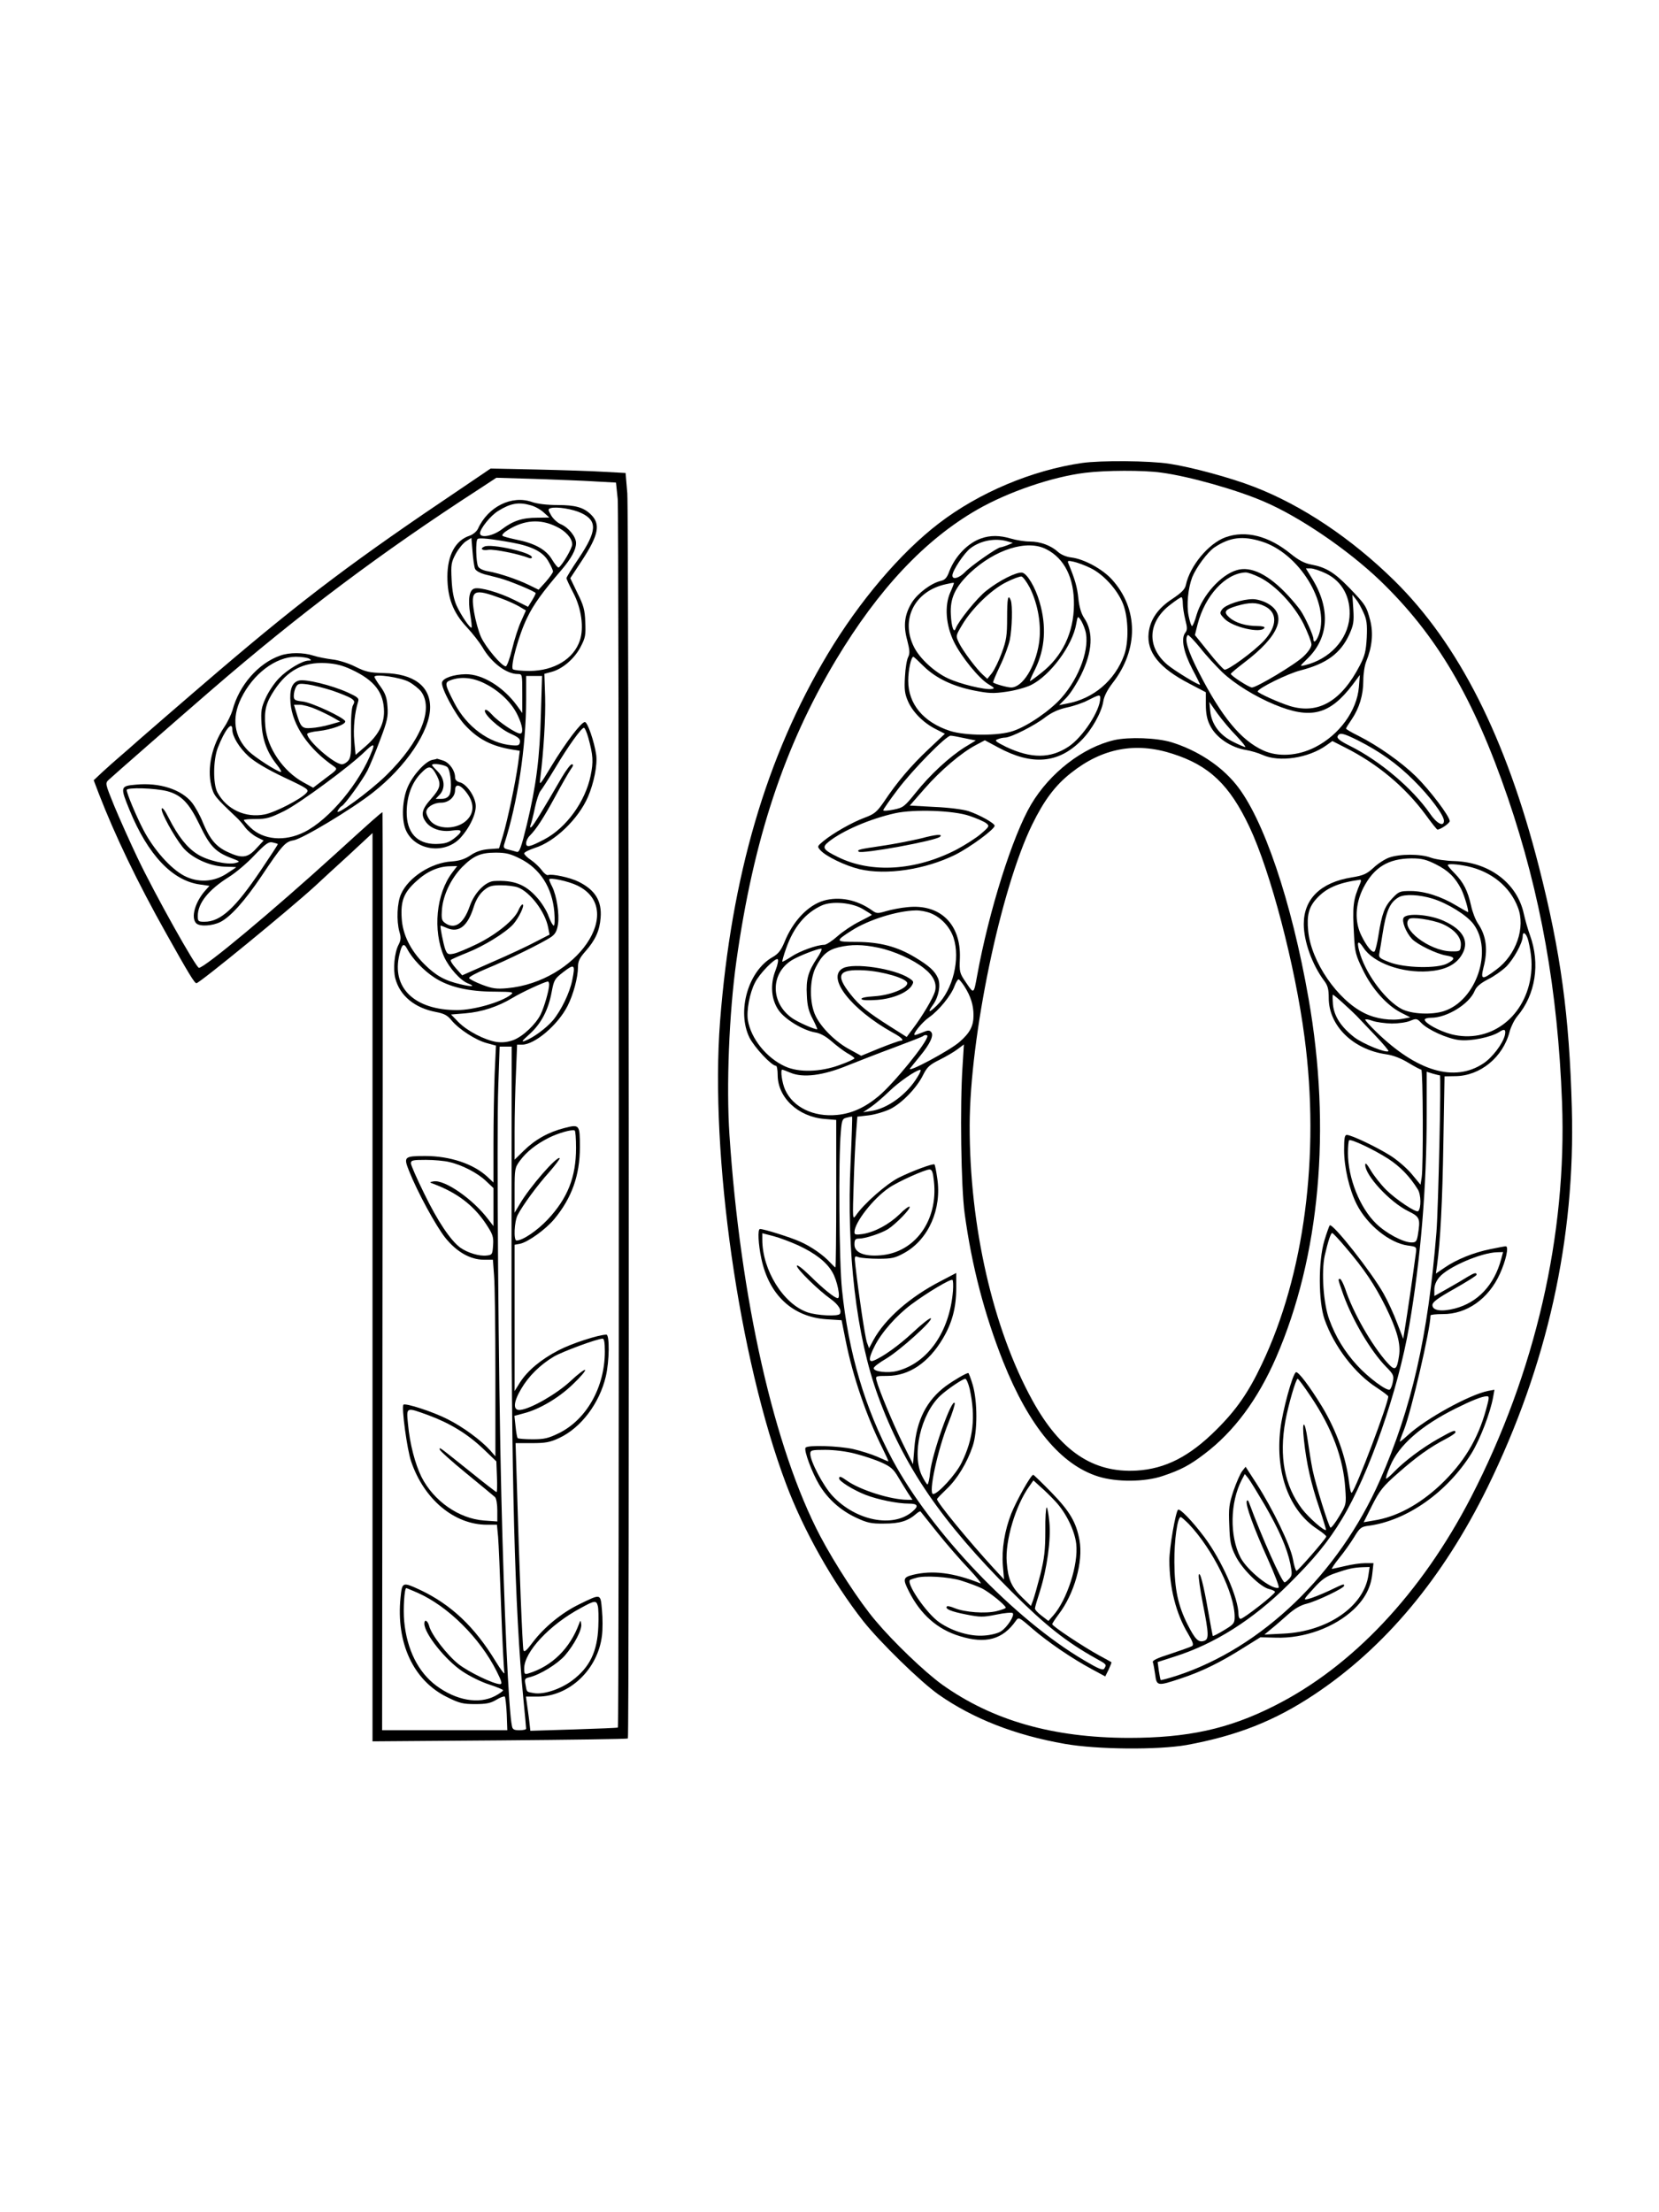 <?xml version="1.0" standalone="no"?>
<!DOCTYPE svg PUBLIC "-//W3C//DTD SVG 20010904//EN"
 "http://www.w3.org/TR/2001/REC-SVG-20010904/DTD/svg10.dtd">
<svg version="1.0" xmlns="http://www.w3.org/2000/svg"
 width="864pt" height="1152pt" viewBox="0 0 864 1152"
 preserveAspectRatio="xMidYMid meet">

<g transform="translate(0,1152) scale(0.1,-0.1)"
fill="#000000" stroke="none">
<path d="M5635 9109 c-261 -38 -536 -154 -745 -314 -201 -154 -414 -405 -580
-682 -319 -533 -501 -1156 -560 -1912 -53 -693 98 -1756 344 -2409 91 -242
242 -510 401 -713 88 -111 299 -317 394 -384 179 -125 398 -211 656 -256 169
-30 486 -32 635 -6 261 48 458 125 665 263 367 244 669 605 902 1079 311 635
458 1295 439 1975 -13 483 -58 812 -171 1255 -172 675 -419 1163 -755 1493
-223 219 -480 391 -729 487 -124 48 -324 102 -441 120 -103 16 -357 18 -455 4z
m412 -50 c145 -19 396 -90 538 -152 184 -79 432 -248 600 -408 296 -284 489
-611 668 -1134 171 -502 260 -1002 282 -1585 26 -690 -139 -1406 -473 -2055
-260 -503 -620 -885 -1027 -1089 -238 -120 -450 -166 -758 -166 -395 1 -709
91 -971 278 -90 65 -253 221 -346 332 -83 97 -212 296 -288 440 -240 457 -416
1235 -473 2090 -17 254 -2 633 36 905 89 634 249 1118 519 1569 221 368 463
626 737 783 161 92 389 170 561 191 104 13 303 14 395 1z"/>
<path d="M6382 8722 c-88 -32 -185 -149 -206 -248 -5 -23 -22 -40 -71 -73 -74
-48 -115 -107 -123 -177 -11 -100 55 -183 214 -265 l84 -44 0 -64 c0 -45 6
-78 21 -107 30 -64 109 -117 190 -130 24 -4 62 -15 84 -25 87 -40 240 -17 333
50 l31 22 63 -32 c170 -85 314 -205 422 -351 31 -43 59 -78 62 -78 16 0 64 33
64 44 0 25 -103 161 -176 233 -78 76 -198 160 -301 212 -35 17 -63 34 -63 37
0 3 13 24 29 47 40 59 61 127 61 203 0 35 7 80 15 99 31 76 38 147 21 214 -19
74 -25 83 -112 173 -75 77 -119 104 -195 118 -36 7 -65 22 -107 56 -114 93
-234 124 -340 86z m189 -22 c193 -60 353 -317 299 -481 -13 -38 -30 -53 -30
-25 0 17 -43 113 -67 147 -10 15 -38 49 -63 76 -101 110 -195 157 -269 134
-83 -24 -179 -132 -209 -232 -9 -33 -20 -59 -24 -59 -4 0 -12 24 -18 54 -11
55 -3 142 19 200 20 50 79 130 115 155 81 54 148 62 247 31z m336 -167 c85
-42 129 -126 121 -228 -10 -117 -104 -218 -232 -249 -29 -7 -29 -7 13 34 111
108 121 257 27 413 l-35 57 25 0 c14 0 50 -12 81 -27z m-346 -20 c82 -41 178
-143 228 -242 22 -46 41 -94 41 -107 0 -14 -16 -38 -41 -62 -42 -41 -244 -162
-269 -162 -15 0 -110 61 -110 71 0 3 31 29 69 58 185 140 228 250 122 309 -21
12 -55 22 -76 22 -56 0 -143 -29 -160 -53 -14 -19 -13 -23 12 -49 42 -44 190
-78 208 -48 4 6 -11 10 -37 10 -59 0 -113 16 -145 44 -33 29 -25 42 39 61 66
19 102 19 143 -1 69 -32 68 -104 -2 -180 -53 -57 -190 -157 -206 -151 -8 3
-46 45 -84 93 l-70 87 14 56 c39 150 145 265 249 270 11 1 45 -11 75 -26z
m540 -183 c17 -37 20 -60 17 -130 -4 -71 -10 -95 -36 -145 -96 -186 -216 -256
-363 -212 -56 17 -169 68 -169 76 0 16 156 93 223 110 136 35 209 89 254 187
22 49 25 66 21 131 l-5 76 19 -24 c11 -13 28 -44 39 -69z m-941 47 c0 -18 6
-56 13 -84 11 -43 11 -54 -1 -69 -22 -30 -8 -100 37 -187 23 -43 41 -80 41
-82 0 -9 -136 74 -171 104 -109 93 -102 223 17 313 27 21 52 38 57 38 4 0 7
-15 7 -33z m206 -358 c65 -61 170 -126 274 -169 187 -77 285 -52 404 104 l38
51 -5 -63 c-10 -123 -102 -249 -228 -313 -90 -46 -193 -52 -270 -17 -116 53
-216 174 -334 404 -60 116 -78 178 -59 197 3 3 32 -27 64 -66 31 -40 84 -97
116 -128z m73 -331 c30 -32 51 -58 46 -58 -6 0 -35 13 -65 28 -69 35 -110 91
-117 158 l-5 49 42 -60 c24 -33 68 -86 99 -117z m634 -24 c114 -58 202 -120
290 -208 83 -82 157 -181 157 -210 0 -34 -38 -15 -74 39 -89 128 -258 272
-414 350 -51 25 -70 40 -66 50 9 22 27 19 107 -21z"/>
<path d="M5109 8716 c-69 -24 -135 -93 -165 -171 -12 -34 -23 -45 -44 -50 -49
-11 -119 -63 -150 -111 -39 -63 -47 -120 -25 -199 13 -51 14 -67 5 -86 -7 -12
-15 -59 -17 -103 -4 -66 -1 -89 15 -126 24 -57 81 -114 144 -146 l49 -25 -87
-82 c-90 -85 -161 -168 -231 -273 -37 -53 -49 -63 -100 -82 -65 -24 -167 -82
-216 -123 -31 -26 -32 -27 -14 -47 29 -32 129 -80 203 -98 140 -33 343 -2 499
75 78 39 205 133 205 151 0 13 -79 57 -136 76 -27 9 -105 19 -178 22 l-128 7
77 88 c82 94 191 187 267 227 l47 25 69 -37 c177 -96 315 -84 434 37 54 54
105 145 114 203 4 27 22 61 49 96 135 174 134 385 -3 537 -49 55 -146 108
-213 116 -26 3 -54 15 -69 29 -36 33 -92 54 -147 54 -26 0 -70 7 -97 15 -60
18 -109 18 -157 1z m141 -16 l25 -7 -28 -12 c-16 -6 -32 -11 -36 -11 -16 0
-156 -98 -185 -129 -30 -31 -66 -42 -66 -18 0 25 61 117 94 142 54 41 131 55
196 35z m199 -40 c95 -48 146 -151 144 -290 -1 -145 -61 -269 -170 -354 -31
-25 -58 -44 -59 -43 -2 1 10 29 27 62 52 107 60 224 23 350 -22 77 -65 149
-91 153 -29 4 -118 -40 -186 -94 -48 -37 -146 -159 -160 -197 -9 -27 -22 8
-25 72 -5 85 22 143 99 217 131 123 298 176 398 124z m228 -97 c69 -32 145
-116 173 -191 27 -71 29 -195 5 -262 -48 -133 -160 -229 -299 -254 l-40 -8 37
38 c21 21 55 75 77 119 60 122 66 224 16 297 -15 23 -25 56 -30 102 -6 59 -17
97 -51 180 -7 16 -5 18 26 11 19 -4 57 -18 86 -32z m-314 -103 c44 -88 62
-199 48 -290 -19 -123 -86 -230 -145 -230 -20 0 -84 18 -94 26 -2 1 14 40 36
86 22 45 45 107 51 136 12 57 15 181 5 206 -14 36 -19 10 -19 -92 0 -92 -4
-117 -28 -182 -15 -41 -38 -88 -51 -105 l-24 -30 -22 20 c-34 30 -107 128
-126 168 -17 36 -17 36 17 93 50 85 152 184 229 222 35 18 71 31 80 30 8 -2
27 -28 43 -58z m-414 -25 c-31 -70 -23 -171 19 -257 38 -78 132 -193 180 -221
32 -19 34 -22 16 -25 -36 -5 -165 26 -228 56 -70 33 -145 102 -175 161 -74
144 2 294 166 329 21 5 39 8 41 7 1 -1 -7 -24 -19 -50z m703 -198 c26 -88 -29
-244 -124 -351 -58 -66 -176 -147 -250 -172 -75 -27 -251 -26 -331 0 -138 45
-217 140 -217 261 0 56 15 125 27 125 2 0 26 -22 53 -49 64 -63 153 -105 264
-127 76 -15 100 -16 168 -6 44 6 101 22 126 34 101 49 218 207 237 319 7 40 8
42 21 24 8 -11 20 -37 26 -58z m78 -352 c0 -65 -91 -204 -165 -253 -95 -63
-195 -63 -326 -1 -54 27 -61 33 -44 39 11 5 29 9 40 9 31 1 154 63 209 106 35
26 68 41 113 51 34 7 84 24 110 38 57 29 63 30 63 11z m-707 -209 l59 -12 -59
-36 c-79 -50 -179 -142 -254 -236 -58 -72 -65 -78 -115 -88 -30 -6 -54 -8 -54
-3 0 4 33 52 74 106 78 104 254 283 277 282 8 0 40 -6 72 -13z m27 -405 c36
-12 74 -29 85 -37 19 -15 19 -17 -25 -55 -25 -22 -83 -59 -130 -84 -212 -109
-442 -124 -616 -38 -78 38 -85 50 -49 79 72 58 216 120 346 149 99 22 306 15
389 -14z"/>
<path d="M4796 7154 c-50 -12 -142 -30 -205 -39 -115 -17 -129 -20 -119 -30
14 -14 404 57 424 78 15 15 -21 12 -100 -9z"/>
<path d="M5803 7666 c-164 -38 -335 -170 -433 -335 -96 -162 -220 -555 -281
-891 -18 -98 -17 -97 -57 -38 -35 51 -36 56 -33 129 6 177 -103 283 -273 265
-35 -3 -85 -13 -112 -21 -44 -13 -49 -13 -75 6 -77 54 -168 72 -249 49 -82
-24 -161 -107 -205 -217 -18 -43 -32 -60 -61 -77 -127 -71 -188 -281 -121
-419 26 -51 115 -147 138 -147 5 0 9 -21 9 -47 0 -119 107 -219 245 -230 l60
-5 0 -384 c0 -211 -2 -384 -4 -384 -2 0 -13 10 -25 23 -37 41 -103 87 -161
112 -49 22 -186 65 -207 65 -13 0 -9 -79 7 -154 40 -190 163 -304 339 -316
l79 -5 22 -110 c37 -185 109 -393 190 -555 19 -39 34 -70 31 -70 -2 0 -28 11
-57 24 -30 13 -86 31 -126 40 -78 17 -238 22 -248 7 -9 -15 34 -130 71 -192
45 -75 111 -134 192 -172 58 -27 78 -32 147 -31 80 0 124 13 168 52 9 8 19 13
21 11 2 -2 41 -51 87 -109 46 -58 120 -143 164 -189 44 -47 71 -81 60 -76
-141 56 -249 69 -351 44 -51 -13 -53 -22 -20 -87 60 -119 148 -197 264 -232
135 -42 224 -18 292 79 15 21 16 21 85 -39 82 -71 207 -156 309 -211 l72 -39
18 36 c9 20 16 37 14 38 -2 2 -30 17 -63 35 -84 46 -245 153 -245 163 0 4 15
27 33 51 82 107 129 274 109 386 -17 93 -49 149 -146 249 -49 50 -92 92 -95
92 -12 0 -86 -132 -114 -201 -35 -89 -51 -187 -44 -273 l6 -71 -51 55 c-135
147 -298 346 -298 363 0 4 23 27 51 54 54 51 106 136 135 223 25 75 25 232 0
318 -10 34 -21 62 -23 62 -11 0 -73 -36 -116 -67 -100 -74 -154 -178 -165
-323 l-7 -85 -53 107 c-52 106 -125 281 -137 329 -6 23 -5 24 57 24 112 0 214
69 288 194 49 82 70 162 70 264 l0 78 -82 -43 c-159 -82 -288 -195 -349 -306
l-23 -43 -12 33 c-9 29 -41 239 -59 396 -6 53 -5 53 17 45 13 -4 59 -8 103 -8
70 0 87 4 134 30 127 70 197 230 172 390 -5 37 -12 69 -14 71 -6 7 -114 -33
-185 -68 -64 -32 -184 -137 -225 -198 -17 -24 -17 -16 -11 166 3 105 9 227 13
270 l6 79 60 7 c33 4 83 19 112 33 60 30 138 110 171 178 20 40 34 53 85 78
34 17 77 42 95 56 l32 24 -7 -113 c-14 -201 -8 -630 11 -768 37 -272 103 -525
201 -772 134 -335 300 -536 495 -597 96 -30 242 -29 336 3 93 31 140 56 216
114 155 117 279 285 374 503 228 525 288 1190 169 1869 -89 509 -236 941 -378
1115 -81 100 -204 179 -337 220 -77 23 -220 28 -297 11z m303 -71 c191 -61
297 -161 401 -381 110 -233 238 -721 287 -1096 81 -613 -1 -1238 -223 -1703
-69 -146 -133 -238 -236 -340 -140 -140 -266 -204 -416 -213 -227 -13 -397
102 -542 365 -206 374 -328 908 -327 1433 1 460 161 1229 325 1565 62 127 121
206 203 270 162 129 336 162 528 100z m-1612 -809 c25 -15 46 -28 46 -30 0 -2
-29 -17 -64 -35 -35 -17 -87 -52 -114 -76 -28 -25 -59 -45 -69 -45 -38 0 -129
-33 -172 -62 -24 -16 -45 -27 -47 -26 -1 2 7 33 20 69 39 111 100 185 186 224
54 24 157 15 214 -19z m354 -22 c54 -22 99 -71 118 -127 36 -110 -3 -271 -87
-353 -42 -41 -51 -39 -19 5 29 41 40 102 25 137 -16 37 -45 64 -120 109 -93
56 -182 79 -302 80 -114 0 -116 3 -28 59 87 56 237 103 333 105 23 1 59 -6 80
-15z m-274 -179 c82 -17 182 -62 238 -107 50 -39 69 -80 57 -122 -10 -34 -66
-129 -115 -193 l-32 -43 -87 55 c-115 73 -159 108 -206 168 -80 101 -63 131
71 124 98 -5 225 -43 225 -67 0 -27 -90 -63 -171 -68 -46 -3 -71 -8 -67 -15 3
-6 35 -7 80 -4 82 6 157 37 181 74 12 20 11 23 -13 39 -76 50 -289 82 -345 52
-88 -47 41 -213 257 -334 52 -28 65 -44 41 -44 -7 -1 -56 -18 -108 -39 l-95
-39 -58 32 c-73 38 -149 113 -179 175 -33 66 -33 187 0 253 32 64 62 91 119
105 67 16 126 15 207 -2z m-319 -55 c-46 -69 -58 -110 -53 -193 2 -54 10 -85
31 -124 15 -29 25 -53 23 -53 -17 0 -98 36 -129 57 -115 79 -116 233 -3 303
36 22 131 59 153 60 6 0 -3 -22 -22 -50z m-216 -63 c-29 -73 -23 -153 17 -209
33 -47 126 -103 188 -114 27 -4 56 -20 86 -46 25 -22 62 -50 82 -62 21 -11 38
-24 38 -27 0 -4 -35 -20 -77 -35 -101 -37 -213 -40 -285 -7 -96 44 -177 144
-193 240 -8 50 9 142 37 196 23 47 105 130 118 122 5 -3 1 -27 -11 -58z m984
-84 c33 -52 47 -98 47 -150 0 -56 -18 -91 -73 -139 -50 -44 -279 -167 -257
-137 8 10 31 38 51 63 53 64 73 108 59 125 -9 11 -17 11 -45 -1 -19 -8 -37
-14 -40 -14 -17 0 36 66 73 92 51 35 116 115 133 163 7 19 17 35 21 35 4 0 18
-17 31 -37z m-193 -258 c0 -32 -175 -247 -254 -313 -72 -60 -141 -91 -217 -98
-122 -12 -229 40 -270 131 -16 35 -26 105 -15 105 2 0 21 -7 42 -16 66 -28
169 -15 294 36 58 23 170 67 249 96 80 30 147 56 149 59 7 7 22 6 22 0z m-51
-212 c-54 -91 -157 -167 -245 -179 l-39 -6 40 27 c22 15 65 52 96 82 50 49
140 111 162 112 5 1 -1 -16 -14 -36z m-349 -442 c-22 -469 29 -909 143 -1221
133 -365 331 -655 697 -1020 173 -173 283 -260 437 -346 57 -31 57 -32 44 -53
-7 -11 -29 -2 -105 43 -364 214 -795 666 -999 1046 -143 268 -228 555 -262
885 -15 143 -19 679 -6 820 5 63 8 70 31 75 14 4 26 6 28 5 1 -1 -2 -106 -8
-234z m434 -103 c22 -204 -99 -371 -279 -385 -84 -7 -135 14 -135 56 0 25 4
31 23 31 33 0 115 27 151 49 41 26 122 109 113 117 -3 4 -28 -14 -53 -40 -54
-52 -128 -92 -191 -102 -36 -5 -43 -4 -43 10 0 49 96 173 179 230 44 31 188
96 212 96 13 0 18 -14 23 -62z m-707 -333 c88 -41 148 -87 178 -140 25 -42 44
-135 28 -135 -16 0 -75 48 -145 117 -39 38 -68 60 -68 51 0 -17 112 -127 177
-173 40 -29 58 -59 47 -77 -9 -14 -118 -9 -168 8 -126 43 -236 220 -236 379
l0 33 58 -15 c31 -8 89 -30 129 -48z m806 -237 c-17 -212 -130 -375 -290 -417
-48 -13 -123 -4 -123 14 0 7 29 29 65 50 71 42 244 198 233 210 -4 4 -45 -28
-91 -71 -75 -70 -160 -131 -209 -150 -26 -9 -23 17 7 76 36 72 114 160 192
218 82 61 203 133 213 127 4 -2 5 -28 3 -57z m87 -510 c32 -147 19 -261 -42
-385 -29 -60 -123 -163 -148 -163 -27 0 23 230 79 370 21 52 36 99 33 104 -15
26 -117 -261 -128 -361 -3 -35 -10 -63 -14 -63 -3 0 -16 20 -28 44 -55 110 -7
322 95 418 37 34 115 87 130 88 6 0 16 -24 23 -52z m-596 -338 c43 -11 104
-31 137 -46 49 -22 63 -35 88 -78 17 -28 40 -66 51 -83 l22 -33 -26 0 c-86 0
-248 51 -316 100 -31 22 -40 25 -40 11 0 -14 73 -60 137 -85 64 -25 167 -46
226 -46 48 0 53 -13 18 -42 -101 -86 -294 -47 -415 82 -48 51 -116 180 -116
219 0 19 6 21 78 21 46 0 111 -8 156 -20z m1043 -249 c55 -59 100 -151 108
-221 12 -106 -48 -292 -120 -373 l-25 -28 -35 27 c-19 14 -35 31 -35 38 0 6
12 47 26 90 37 118 58 269 49 360 -4 42 -10 76 -14 76 -4 0 -8 -55 -7 -122 0
-100 -5 -143 -26 -228 -15 -58 -32 -118 -38 -134 l-11 -29 -45 44 c-57 55 -74
95 -81 184 -9 111 46 296 118 396 l21 30 35 -32 c20 -17 56 -52 80 -78z m-491
-412 c38 -12 87 -30 109 -41 37 -19 116 -82 123 -99 2 -4 -20 -12 -48 -19 -58
-14 -166 -6 -219 16 -19 8 -36 12 -39 9 -13 -13 21 -27 98 -42 76 -15 89 -15
159 -1 42 9 80 12 85 8 12 -11 -28 -74 -61 -95 -14 -10 -54 -20 -87 -22 -72
-6 -164 21 -233 68 -70 48 -182 214 -151 223 7 3 20 7 28 9 40 14 172 6 236
-14z"/>
<path d="M7234 7054 c-22 -8 -59 -32 -81 -53 -35 -32 -52 -40 -113 -50 -162
-26 -250 -112 -250 -243 0 -91 44 -212 106 -295 19 -25 24 -44 24 -90 0 -144
126 -268 298 -293 37 -5 78 -21 116 -44 33 -20 63 -36 68 -36 9 0 11 -507 2
-562 l-6 -37 -44 53 c-24 30 -74 73 -111 97 -73 46 -205 109 -229 109 -11 0
-14 -17 -14 -78 0 -91 27 -206 65 -282 55 -109 172 -203 267 -216 45 -6 46 -7
42 -38 -16 -122 -47 -332 -56 -385 l-10 -63 -32 83 c-17 46 -49 115 -70 152
-62 111 -266 370 -281 356 -3 -4 -16 -40 -28 -80 -32 -108 -31 -316 1 -409 50
-142 158 -283 272 -356 33 -22 60 -42 60 -46 0 -36 -166 -477 -190 -501 -4 -5
-10 19 -14 52 -15 129 -65 271 -142 398 -63 103 -124 184 -135 177 -18 -10
-70 -202 -81 -296 -27 -228 46 -425 193 -521 27 -18 48 -35 46 -39 -4 -14
-147 -178 -155 -178 -4 0 -13 28 -19 63 -14 72 -103 257 -189 391 l-57 88 -18
-23 c-10 -13 -30 -59 -45 -102 -23 -70 -26 -90 -22 -180 3 -88 8 -110 33 -160
34 -68 129 -162 175 -172 16 -4 30 -10 30 -15 0 -12 -164 -140 -179 -140 -6 0
-11 10 -11 23 0 85 -86 280 -178 403 -63 84 -128 151 -137 142 -13 -13 -45
-198 -45 -263 0 -142 35 -279 96 -380 26 -45 32 -60 22 -67 -7 -4 -57 -22
-111 -40 -70 -22 -97 -35 -93 -44 3 -8 8 -36 12 -64 8 -61 12 -61 135 -20 109
36 206 84 323 158 l90 56 80 -2 c148 -5 306 53 406 147 59 56 90 116 97 187
l6 54 -44 0 c-24 0 -71 -7 -104 -15 -33 -8 -64 -14 -68 -15 -4 0 12 25 37 56
25 30 60 80 78 109 30 50 37 55 78 60 200 28 407 175 533 376 44 71 98 210
113 293 l7 39 -33 -6 c-98 -20 -323 -144 -415 -228 -25 -23 -45 -39 -45 -36 0
4 9 30 21 59 39 98 139 529 139 598 0 4 29 7 64 7 124 -1 238 79 297 209 32
70 48 144 31 144 -6 0 -42 -7 -81 -15 -89 -18 -176 -54 -236 -95 l-47 -32 6
43 c17 123 28 328 33 639 l6 345 56 1 c130 1 249 99 283 232 7 26 25 62 40 80
95 112 120 274 66 422 -11 30 -25 80 -32 111 -34 159 -179 269 -361 275 -44 1
-100 9 -124 18 -53 20 -161 20 -217 0z m244 -35 c64 -32 100 -67 132 -129 17
-34 42 -120 35 -120 -1 0 -28 15 -60 34 -79 48 -167 76 -238 76 -57 0 -62 -2
-96 -38 -40 -42 -54 -79 -72 -192 -6 -41 -16 -79 -20 -84 -11 -12 -42 26 -70
84 -35 72 -31 163 11 246 55 107 129 153 251 154 54 0 77 -6 127 -31z m164
-10 c125 -27 222 -106 263 -214 41 -105 -9 -248 -112 -324 -75 -56 -83 -54
-67 11 24 91 15 165 -29 229 -13 19 -29 61 -36 94 -17 76 -39 120 -85 167 -20
20 -36 39 -36 43 0 8 45 6 102 -6z m-557 -86 c-39 -91 -42 -118 -33 -279 4
-81 9 -100 46 -175 47 -98 125 -185 198 -222 l49 -25 -38 -7 c-62 -12 -141 -1
-201 29 -141 69 -278 269 -293 428 -8 81 3 124 43 168 51 56 113 83 228 99 4
0 5 -7 1 -16z m377 -83 c77 -24 176 -85 211 -131 104 -138 16 -398 -152 -454
-64 -21 -168 -16 -220 10 -81 42 -180 171 -216 282 -22 69 -15 85 17 36 51
-77 199 -131 337 -121 82 6 137 31 169 78 49 72 17 137 -90 185 -73 33 -191
42 -208 16 -11 -18 12 -76 43 -110 27 -29 129 -79 180 -87 46 -8 47 -18 5 -41
-51 -28 -224 -24 -301 6 -54 21 -58 25 -53 49 3 15 10 59 16 97 19 122 38 166
85 193 30 17 106 14 177 -8z m49 -131 c64 -28 101 -71 97 -113 -3 -30 -4 -31
-53 -30 -113 3 -264 120 -217 168 12 13 120 -3 173 -25z m448 -86 c18 -74 22
-131 12 -194 -35 -214 -217 -344 -412 -295 -64 17 -139 58 -139 76 0 6 15 10
33 10 83 0 199 72 227 140 9 22 29 39 69 60 31 15 73 45 95 66 39 39 86 124
86 157 0 31 19 18 29 -20z m-963 -328 c27 -24 58 -54 69 -65 11 -12 54 -57 96
-101 42 -44 73 -81 70 -83 -16 -10 -131 38 -176 71 -70 54 -107 110 -113 172
-2 28 -3 51 0 51 2 0 27 -20 54 -45z m252 -105 c34 0 78 6 96 14 32 13 35 13
57 -10 35 -37 137 -83 199 -90 60 -7 166 15 208 42 28 19 36 13 29 -18 -12
-45 -65 -115 -112 -146 -150 -99 -345 -42 -557 164 -32 31 -58 60 -58 64 0 4
17 2 38 -6 20 -7 65 -13 100 -14z m251 -270 c7 0 -8 -685 -18 -815 -44 -545
-129 -918 -295 -1295 -214 -485 -612 -869 -1054 -1015 -46 -15 -85 -25 -87
-24 -2 2 -6 24 -10 49 l-6 45 87 28 c209 66 409 192 595 377 134 133 206 221
278 340 140 232 292 667 350 1005 60 350 91 722 91 1100 l0 224 32 -10 c18 -5
35 -9 37 -9z m-268 -435 c61 -40 111 -91 153 -159 17 -27 18 -97 2 -113 -10
-10 -114 59 -167 111 -28 28 -64 74 -80 101 -20 34 -29 43 -29 29 0 -55 128
-194 224 -241 61 -30 64 -38 50 -125 -6 -33 -10 -38 -33 -38 -43 0 -133 48
-184 98 -85 82 -147 238 -147 368 0 34 3 63 6 66 8 9 131 -49 205 -97z m-226
-457 c101 -118 154 -198 211 -312 60 -123 80 -194 70 -257 -11 -75 -21 -80
-62 -34 -81 91 -179 263 -218 383 -10 28 -22 52 -27 52 -12 0 -12 1 17 -82 49
-135 143 -294 223 -376 38 -38 41 -46 35 -77 -3 -19 -11 -38 -16 -41 -15 -10
-114 64 -171 127 -65 71 -112 149 -144 237 -31 82 -42 249 -24 333 18 78 32
119 39 118 4 0 34 -32 67 -71z m813 -65 c-36 -135 -122 -226 -241 -257 -70
-18 -117 -11 -117 18 1 16 26 35 115 85 63 36 115 68 115 73 0 13 -12 10 -47
-11 -17 -11 -63 -38 -102 -60 l-71 -40 0 34 c0 21 9 44 26 64 44 53 217 128
301 130 l31 1 -10 -37z m-991 -716 c111 -165 169 -322 179 -477 6 -84 5 -85
-32 -147 -20 -34 -41 -60 -45 -58 -10 7 -76 219 -93 300 -8 39 -19 110 -26
158 -15 107 -31 104 -19 -3 13 -121 37 -227 79 -350 21 -63 37 -116 36 -117
-8 -9 -90 64 -125 109 -92 122 -120 272 -87 458 16 86 55 220 64 220 4 0 35
-42 69 -93z m912 -68 c-43 -156 -117 -277 -237 -391 -111 -104 -230 -168 -348
-186 l-52 -9 44 88 c39 77 56 99 135 168 95 84 166 135 249 178 27 14 50 30
50 34 0 15 -13 10 -91 -34 -85 -48 -177 -118 -228 -171 -19 -20 -38 -36 -42
-36 -4 0 5 30 21 66 45 108 160 209 340 299 84 42 137 63 162 64 15 1 15 -5
-3 -70z m-1153 -495 c75 -130 117 -225 134 -308 10 -51 10 -60 -6 -77 -9 -10
-20 -19 -24 -19 -14 0 -120 238 -185 415 -5 13 -9 15 -12 8 -7 -20 35 -136
108 -298 37 -82 64 -152 58 -153 -35 -13 -164 90 -199 158 -57 112 -54 286 7
404 l16 30 18 -22 c10 -13 48 -75 85 -138z m-394 -101 c124 -131 238 -361 238
-483 0 -33 -5 -39 -55 -69 -31 -19 -57 -32 -59 -30 -1 2 -12 60 -24 129 -24
139 -44 214 -49 188 -2 -9 7 -75 21 -147 32 -162 33 -188 6 -196 -29 -9 -46 8
-86 87 -49 98 -67 182 -68 323 -1 113 16 235 33 235 4 0 23 -17 43 -37z m935
-263 c-22 -164 -212 -296 -442 -307 l-100 -5 35 29 c19 15 58 49 86 74 35 31
66 50 100 58 54 14 194 81 194 93 0 12 -1 11 -81 -27 -41 -19 -87 -37 -104
-41 -29 -7 -28 -5 25 53 44 49 67 65 115 81 66 23 93 29 144 31 l34 1 -6 -40z"/>
<path d="M2400 8975 c-549 -369 -815 -569 -1255 -944 -156 -133 -463 -399
-475 -411 -3 -3 -23 -20 -45 -39 -22 -19 -62 -54 -89 -79 l-48 -45 27 -71 c85
-219 199 -457 350 -726 117 -209 148 -260 158 -260 16 0 480 380 617 505 25
23 102 95 173 159 l127 118 0 -2365 0 -2365 663 5 c364 3 664 7 667 10 8 7 5
6377 -3 6484 l-9 106 -111 6 c-62 4 -220 9 -352 12 l-240 5 -155 -105z m697
38 l111 -6 9 -86 c7 -80 8 -6389 1 -6397 -2 -2 -106 -6 -230 -10 l-226 -7 -6
54 c-4 30 -9 70 -12 89 l-5 35 63 0 c164 1 312 142 333 318 4 31 4 91 0 132
-8 88 -3 87 -120 30 -90 -44 -180 -118 -238 -194 -35 -47 -47 -57 -51 -44 -5
18 -22 435 -34 858 l-7 220 85 0 c71 0 94 4 143 27 113 53 209 180 242 320 19
80 20 218 3 218 -42 -1 -181 -46 -248 -81 -93 -48 -162 -106 -202 -168 l-28
-45 0 381 0 381 28 5 c42 9 133 74 179 129 91 110 133 228 133 374 0 118 -2
120 -80 100 -83 -21 -153 -60 -212 -118 l-48 -47 0 148 c0 81 3 216 7 299 l6
152 26 0 c66 0 187 103 237 202 30 59 54 149 54 201 0 31 8 48 39 83 52 59 74
108 79 175 7 87 -28 144 -114 187 -43 22 -140 43 -160 35 -6 -2 -21 9 -32 25
-12 16 -37 40 -56 53 -20 13 -36 29 -36 35 0 6 25 18 54 28 105 32 228 151
278 266 31 72 50 167 43 219 -10 69 -45 171 -59 171 -19 0 -100 -107 -174
-229 -63 -104 -64 -105 -58 -61 17 134 28 315 25 421 l-4 120 37 10 c57 15
119 68 151 129 26 49 28 63 25 131 -2 63 -9 87 -41 151 l-37 77 60 91 c88 134
99 191 47 241 -38 37 -81 49 -174 49 -54 0 -105 6 -133 16 -105 37 -229 -25
-281 -140 -7 -14 -26 -30 -44 -36 -73 -24 -115 -101 -115 -213 0 -110 30 -187
100 -262 31 -33 68 -81 83 -106 45 -79 124 -139 183 -139 24 0 24 -1 24 -102
l0 -101 -28 39 c-72 98 -180 164 -267 163 -62 -1 -119 -20 -123 -43 -6 -27 67
-163 116 -218 70 -77 141 -114 253 -132 l36 -6 -9 -68 c-13 -95 -54 -290 -78
-371 l-21 -69 -54 -4 c-37 -3 -67 -13 -96 -33 -30 -20 -58 -28 -97 -31 -105
-6 -224 -82 -263 -169 -21 -45 -25 -139 -9 -197 9 -29 8 -44 -4 -67 -22 -41
-30 -129 -17 -177 24 -90 101 -153 211 -174 43 -8 60 -17 82 -44 38 -46 126
-103 183 -118 l48 -13 -7 -149 c-3 -82 -6 -243 -6 -357 l0 -207 -32 30 c-72
67 -194 108 -323 108 -110 0 -114 -4 -85 -77 43 -109 141 -289 190 -350 59
-73 130 -113 200 -113 l47 0 6 -82 c4 -46 7 -276 7 -513 l0 -429 -27 31 c-48
53 -141 122 -223 163 -77 39 -219 85 -229 75 -11 -12 19 -234 40 -295 67 -198
225 -330 395 -330 l52 0 6 -63 c3 -34 10 -201 16 -372 6 -170 14 -321 17 -335
3 -14 -18 13 -46 59 -109 179 -231 295 -394 372 -91 42 -93 41 -101 -40 -24
-237 67 -432 241 -518 66 -33 85 -37 147 -37 57 0 80 4 110 22 21 13 41 20 45
17 3 -4 8 -45 10 -91 l3 -84 -326 0 -326 0 2 2390 c2 1315 1 2390 0 2390 -6 0
-63 -51 -243 -215 -329 -299 -683 -595 -713 -595 -15 0 -230 384 -320 573 -40
84 -94 205 -121 270 -47 116 -48 118 -29 136 21 20 364 320 534 467 462 399
884 716 1395 1047 l90 59 200 -6 c110 -4 250 -9 312 -13z m-334 -124 c21 -5
52 -22 68 -37 l30 -27 -63 -1 c-78 0 -126 -16 -184 -60 -47 -36 -114 -48 -114
-21 0 24 56 93 94 116 64 40 107 48 169 30z m265 -41 c84 -40 81 -93 -13 -234
-36 -53 -65 -100 -65 -105 0 -4 16 -39 36 -77 42 -80 56 -181 34 -247 -32 -96
-133 -158 -262 -159 -42 0 -81 4 -87 9 -14 15 31 180 74 267 33 70 82 137 180
251 50 59 75 104 75 139 0 33 -39 81 -79 98 -17 7 -39 27 -50 45 -18 31 -18
34 -3 39 31 9 117 -5 160 -26z m-131 -70 c49 -23 83 -61 83 -93 0 -20 -52
-109 -70 -120 -4 -3 -20 16 -35 41 -31 53 -92 86 -191 105 -32 7 -63 15 -67
19 -5 4 8 18 28 30 85 53 168 59 252 18z m-423 -220 c4 -10 26 -22 47 -28 21
-5 58 -15 82 -21 52 -14 187 -70 187 -78 0 -3 -9 -21 -20 -39 l-20 -32 -70 35
c-80 40 -181 69 -210 60 -26 -8 -34 -55 -21 -134 6 -36 9 -67 7 -69 -7 -7 -55
64 -78 114 -15 34 -23 75 -26 135 -4 80 -2 91 22 136 15 27 39 56 54 65 l27
17 6 -72 c3 -40 9 -80 13 -89z m195 136 c103 -19 161 -49 188 -99 13 -22 23
-45 23 -51 0 -6 -17 -30 -37 -53 l-38 -42 -51 25 c-62 30 -155 61 -212 71 -25
4 -46 14 -52 25 -11 21 -14 133 -3 143 7 8 74 1 182 -19z m-59 -290 c36 -13
79 -33 97 -44 l32 -19 -25 -56 c-14 -30 -35 -95 -47 -145 -12 -49 -27 -90 -33
-90 -21 0 -105 100 -129 153 -13 29 -29 87 -36 129 -19 117 -3 125 141 72z
m207 -601 c-6 -230 -24 -371 -73 -576 -30 -123 -39 -147 -53 -143 -9 3 -29 8
-44 12 -23 5 -26 10 -21 28 70 217 114 507 114 752 l0 124 41 0 42 0 -6 -197z
m-291 157 c74 -37 140 -100 170 -165 26 -54 31 -95 13 -95 -22 0 -114 62 -145
97 -20 22 -34 31 -38 25 -11 -18 74 -96 132 -122 42 -19 52 -28 50 -44 -3 -18
-9 -20 -43 -17 -117 10 -234 96 -298 219 -51 99 -53 108 -20 120 54 20 116 14
179 -18z m538 -282 c25 -92 27 -124 12 -197 -28 -136 -127 -272 -241 -332 -76
-40 -95 -44 -95 -20 0 11 8 28 18 38 35 35 72 92 133 204 34 63 70 126 81 142
14 19 16 27 6 27 -7 0 -30 -31 -52 -68 -96 -166 -149 -253 -159 -259 -7 -4 -8
0 -3 13 4 10 14 50 22 89 8 38 21 76 28 85 7 8 42 62 77 120 69 116 137 210
150 210 5 0 15 -24 23 -52z m-356 -629 c105 -52 168 -151 179 -279 3 -40 2
-70 -3 -70 -5 0 -17 22 -27 49 -9 27 -37 72 -62 99 -60 67 -120 90 -222 84
-46 -3 -103 -62 -127 -132 -32 -92 -80 -123 -130 -85 -16 12 -18 23 -14 73 7
74 48 158 104 216 59 59 96 76 175 76 54 0 77 -6 127 -31z m-352 -72 c-85
-111 -103 -302 -43 -440 27 -58 84 -122 124 -138 42 -16 21 -19 -37 -5 -83 19
-130 45 -191 106 -71 71 -112 153 -117 238 -6 90 11 134 75 192 56 52 115 78
176 79 l38 1 -25 -33z m650 -68 c257 -124 -1 -502 -365 -535 -55 -5 -77 -2
-130 18 -36 14 -66 29 -68 35 -2 5 38 27 89 48 108 44 301 139 340 167 20 14
29 31 34 65 8 53 -7 148 -30 195 -9 17 -16 34 -16 38 0 13 101 -9 146 -31z
m-309 -10 c64 -24 143 -128 158 -210 l7 -36 -72 -37 c-39 -21 -141 -69 -227
-106 l-156 -69 -33 37 c-18 20 -30 40 -26 43 4 4 42 21 85 38 86 34 197 102
239 147 29 32 64 104 49 104 -5 0 -14 -14 -21 -30 -20 -49 -112 -124 -212
-174 -51 -25 -108 -49 -125 -52 -29 -6 -34 -3 -44 22 -10 27 -29 124 -24 124
2 0 18 -6 36 -14 60 -24 105 12 136 111 11 36 29 65 50 84 29 25 42 29 93 29
32 0 71 -5 87 -11z m-576 -321 c26 -50 86 -113 142 -149 75 -49 178 -73 314
-73 95 -1 101 -2 82 -17 -52 -39 -192 -79 -279 -79 -221 0 -342 116 -300 289
13 56 23 63 41 29z m859 -163 c-13 -65 -57 -156 -100 -208 -34 -40 -102 -91
-146 -107 -21 -8 -16 -1 24 35 60 54 98 126 115 219 12 63 15 69 62 105 57 44
62 39 45 -44z m-120 -22 c0 -28 -25 -115 -44 -155 -25 -51 -92 -115 -142 -134
-30 -11 -57 -14 -88 -10 -62 10 -153 57 -199 104 l-38 39 73 6 c87 7 172 35
248 81 48 29 160 81 183 85 4 0 7 -7 7 -16z m-196 -1350 c-2 -1200 17 -1912
62 -2373 8 -80 14 -148 14 -152 0 -5 -16 -8 -35 -8 -28 0 -36 4 -39 23 -17 77
-41 609 -55 1197 -15 591 -25 1899 -16 2134 l7 206 32 0 31 0 -1 -1027z m336
499 c0 -152 -44 -262 -148 -373 -55 -58 -130 -109 -162 -109 -16 0 -12 98 6
133 26 50 100 152 165 224 32 37 56 69 54 72 -14 13 -157 -151 -208 -239 l-27
-45 0 116 c0 112 1 118 28 155 34 46 83 85 150 119 50 25 121 45 135 38 4 -2
7 -43 7 -91z m-661 -73 c67 -15 148 -57 192 -99 l39 -37 0 -99 0 -99 -27 35
c-80 106 -227 208 -285 198 -22 -4 -22 -5 -3 -12 124 -46 210 -111 275 -208
36 -55 41 -67 38 -112 -3 -48 -5 -51 -33 -54 -38 -5 -100 14 -138 41 -51 38
-118 138 -188 282 -38 77 -69 148 -69 157 0 16 10 18 78 18 42 0 97 -5 121
-11z m811 -987 c0 -185 -95 -354 -239 -425 -55 -27 -77 -32 -137 -32 -40 0
-75 3 -78 6 -3 3 -8 30 -11 61 l-6 55 48 13 c80 20 183 80 257 152 39 37 67
70 63 74 -3 4 -39 -23 -78 -60 -72 -66 -204 -142 -259 -148 -39 -5 -38 38 4
109 39 67 99 126 171 169 45 26 223 92 253 93 8 1 12 -19 12 -67z m-918 -332
c111 -41 203 -97 285 -175 l68 -65 3 -80 c2 -44 1 -80 -2 -80 -3 0 -65 48
-138 107 -170 136 -158 127 -158 115 0 -6 62 -62 138 -124 75 -61 143 -118
150 -124 7 -7 12 -37 12 -70 l0 -57 -70 5 c-130 10 -261 101 -325 227 -33 67
-61 173 -70 274 -9 92 -12 90 107 47z m-58 -924 c159 -70 325 -235 412 -408
27 -54 31 -68 18 -68 -33 0 -162 62 -216 104 -60 48 -142 154 -153 199 -8 29
-25 37 -25 12 0 -52 110 -190 199 -249 37 -25 100 -56 139 -68 39 -13 72 -26
72 -30 0 -4 -19 -18 -42 -30 -85 -44 -202 -23 -306 54 -94 70 -153 188 -167
335 -6 64 1 173 11 173 2 0 28 -11 58 -24z m939 -68 c4 -12 5 -61 3 -108 -5
-130 -44 -212 -136 -281 -60 -45 -147 -74 -198 -66 -41 7 -38 4 -45 44 -6 30
-4 33 21 39 54 13 144 68 184 113 49 57 90 135 85 164 -3 21 -4 21 -11 2 -47
-129 -142 -222 -263 -259 -21 -7 -23 -4 -23 26 0 86 133 228 294 314 72 40 82
41 89 12z"/>
<path d="M1459 8106 c-114 -40 -214 -155 -248 -284 -7 -23 -26 -63 -43 -88
-64 -95 -90 -212 -68 -304 13 -53 18 -59 132 -167 13 -12 34 -36 46 -53 13
-17 40 -39 59 -49 l36 -18 -38 -41 c-45 -50 -75 -54 -151 -18 -60 28 -92 67
-128 154 -13 34 -39 80 -56 102 -55 69 -169 106 -292 94 -82 -7 -83 -11 -33
-133 96 -234 224 -368 367 -387 l49 -7 -19 -21 c-55 -60 -80 -144 -50 -174 18
-18 84 -14 126 7 53 27 127 110 212 236 109 163 126 182 168 189 46 7 302 161
413 248 174 136 299 322 299 445 0 111 -87 175 -241 178 -74 2 -94 6 -150 34
-36 18 -88 34 -119 37 -30 4 -74 12 -98 20 -53 17 -125 17 -173 0z m151 -16
c13 -8 12 -10 -3 -10 -32 0 -111 -47 -154 -92 -23 -23 -54 -69 -69 -102 -23
-51 -26 -67 -22 -135 5 -84 29 -149 79 -212 17 -21 27 -39 22 -39 -17 0 -134
75 -168 108 -76 75 -90 172 -39 276 62 127 179 215 284 216 30 0 62 -5 70 -10z
m221 -57 c120 -56 168 -119 169 -219 0 -67 -31 -124 -97 -181 l-51 -44 -7 73
c-6 66 2 147 20 204 6 18 -2 24 -54 48 -84 38 -220 71 -254 62 -36 -9 -50 -46
-44 -117 10 -116 94 -239 225 -329 21 -15 21 -16 -43 -63 l-64 -49 -51 28
c-105 57 -189 181 -198 290 -7 87 3 124 48 192 68 102 150 145 266 139 53 -3
88 -12 135 -34z m299 -64 c24 -13 52 -36 63 -50 67 -91 -3 -261 -180 -435 -87
-86 -274 -222 -254 -186 6 11 15 22 20 24 15 5 110 137 135 186 13 26 43 98
66 160 37 97 42 121 38 172 -3 47 -11 69 -36 104 -18 24 -32 48 -32 51 0 18
139 -3 180 -26z m-400 -45 c41 -14 85 -32 98 -40 19 -13 21 -18 10 -37 -7 -14
-11 -66 -10 -146 2 -103 -1 -127 -15 -143 -9 -10 -23 -18 -32 -18 -40 0 -181
123 -181 158 0 5 27 12 59 15 69 8 143 35 139 51 -6 19 -174 98 -222 103 -41
5 -46 8 -46 30 0 13 5 34 11 45 10 18 17 20 62 14 29 -4 86 -19 127 -32z m-87
-96 c29 -12 69 -32 91 -44 l38 -22 -53 -15 c-30 -9 -74 -17 -97 -18 -49 -4
-56 3 -78 78 l-13 43 30 0 c17 0 54 -10 82 -22z m-433 -108 c0 -35 36 -94 85
-139 31 -28 94 -66 182 -108 128 -60 134 -65 119 -82 -30 -33 -162 -101 -217
-112 -101 -20 -199 26 -247 115 -23 45 -22 167 2 231 37 95 76 144 76 95z
m729 -107 c-64 -169 -223 -360 -354 -426 -102 -51 -214 -41 -281 24 -19 18
-34 35 -34 38 0 4 28 6 63 6 55 0 75 6 148 42 80 40 342 233 419 309 42 41 53
43 39 7z m-1068 -213 c74 -20 114 -62 168 -174 54 -113 83 -143 167 -175 45
-17 46 -18 20 -25 -44 -11 -147 13 -198 46 -54 34 -100 92 -149 188 -20 40
-34 59 -37 48 -4 -19 63 -141 109 -199 44 -55 138 -99 217 -102 34 -1 62 -2
62 -3 0 -1 -24 -17 -52 -35 -68 -43 -148 -46 -218 -10 -71 37 -159 136 -213
239 -37 71 -87 190 -87 208 0 15 149 10 211 -6z m576 -275 c2 -1 -38 -62 -88
-136 -134 -199 -210 -269 -294 -269 -32 0 -35 2 -35 30 0 67 56 137 165 205
33 21 92 70 130 111 59 61 74 72 95 67 14 -3 26 -7 27 -8z"/>
<path d="M2252 7563 c-36 -7 -101 -78 -128 -140 -29 -65 -34 -170 -11 -224 45
-107 200 -131 283 -44 51 55 87 132 81 177 -6 47 -49 106 -82 114 -16 4 -25
13 -25 26 0 35 -29 76 -61 87 -18 6 -32 10 -33 10 -1 -1 -11 -4 -24 -6z m79
-39 c17 -21 24 -116 10 -143 -8 -14 -21 -21 -42 -21 l-30 0 21 22 c30 33 26
83 -10 120 -16 16 -30 31 -30 34 0 12 69 2 81 -12z m-55 -45 c22 -44 17 -65
-31 -119 -50 -56 -55 -84 -25 -123 27 -34 80 -51 136 -42 54 8 57 -4 8 -42
-30 -22 -47 -27 -95 -28 -98 0 -152 60 -151 167 1 82 26 151 73 200 43 45 56
43 85 -13z m141 -71 c52 -58 58 -115 15 -158 -51 -51 -153 -52 -192 -3 -11 14
-20 34 -20 44 0 25 38 49 77 49 40 0 73 30 73 65 0 31 20 32 47 3z"/>
<path d="M2523 8674 c-26 -11 -12 -23 21 -17 29 4 155 -21 209 -42 9 -4 17 -3
17 3 0 25 -211 72 -247 56z"/>
</g>
</svg>
